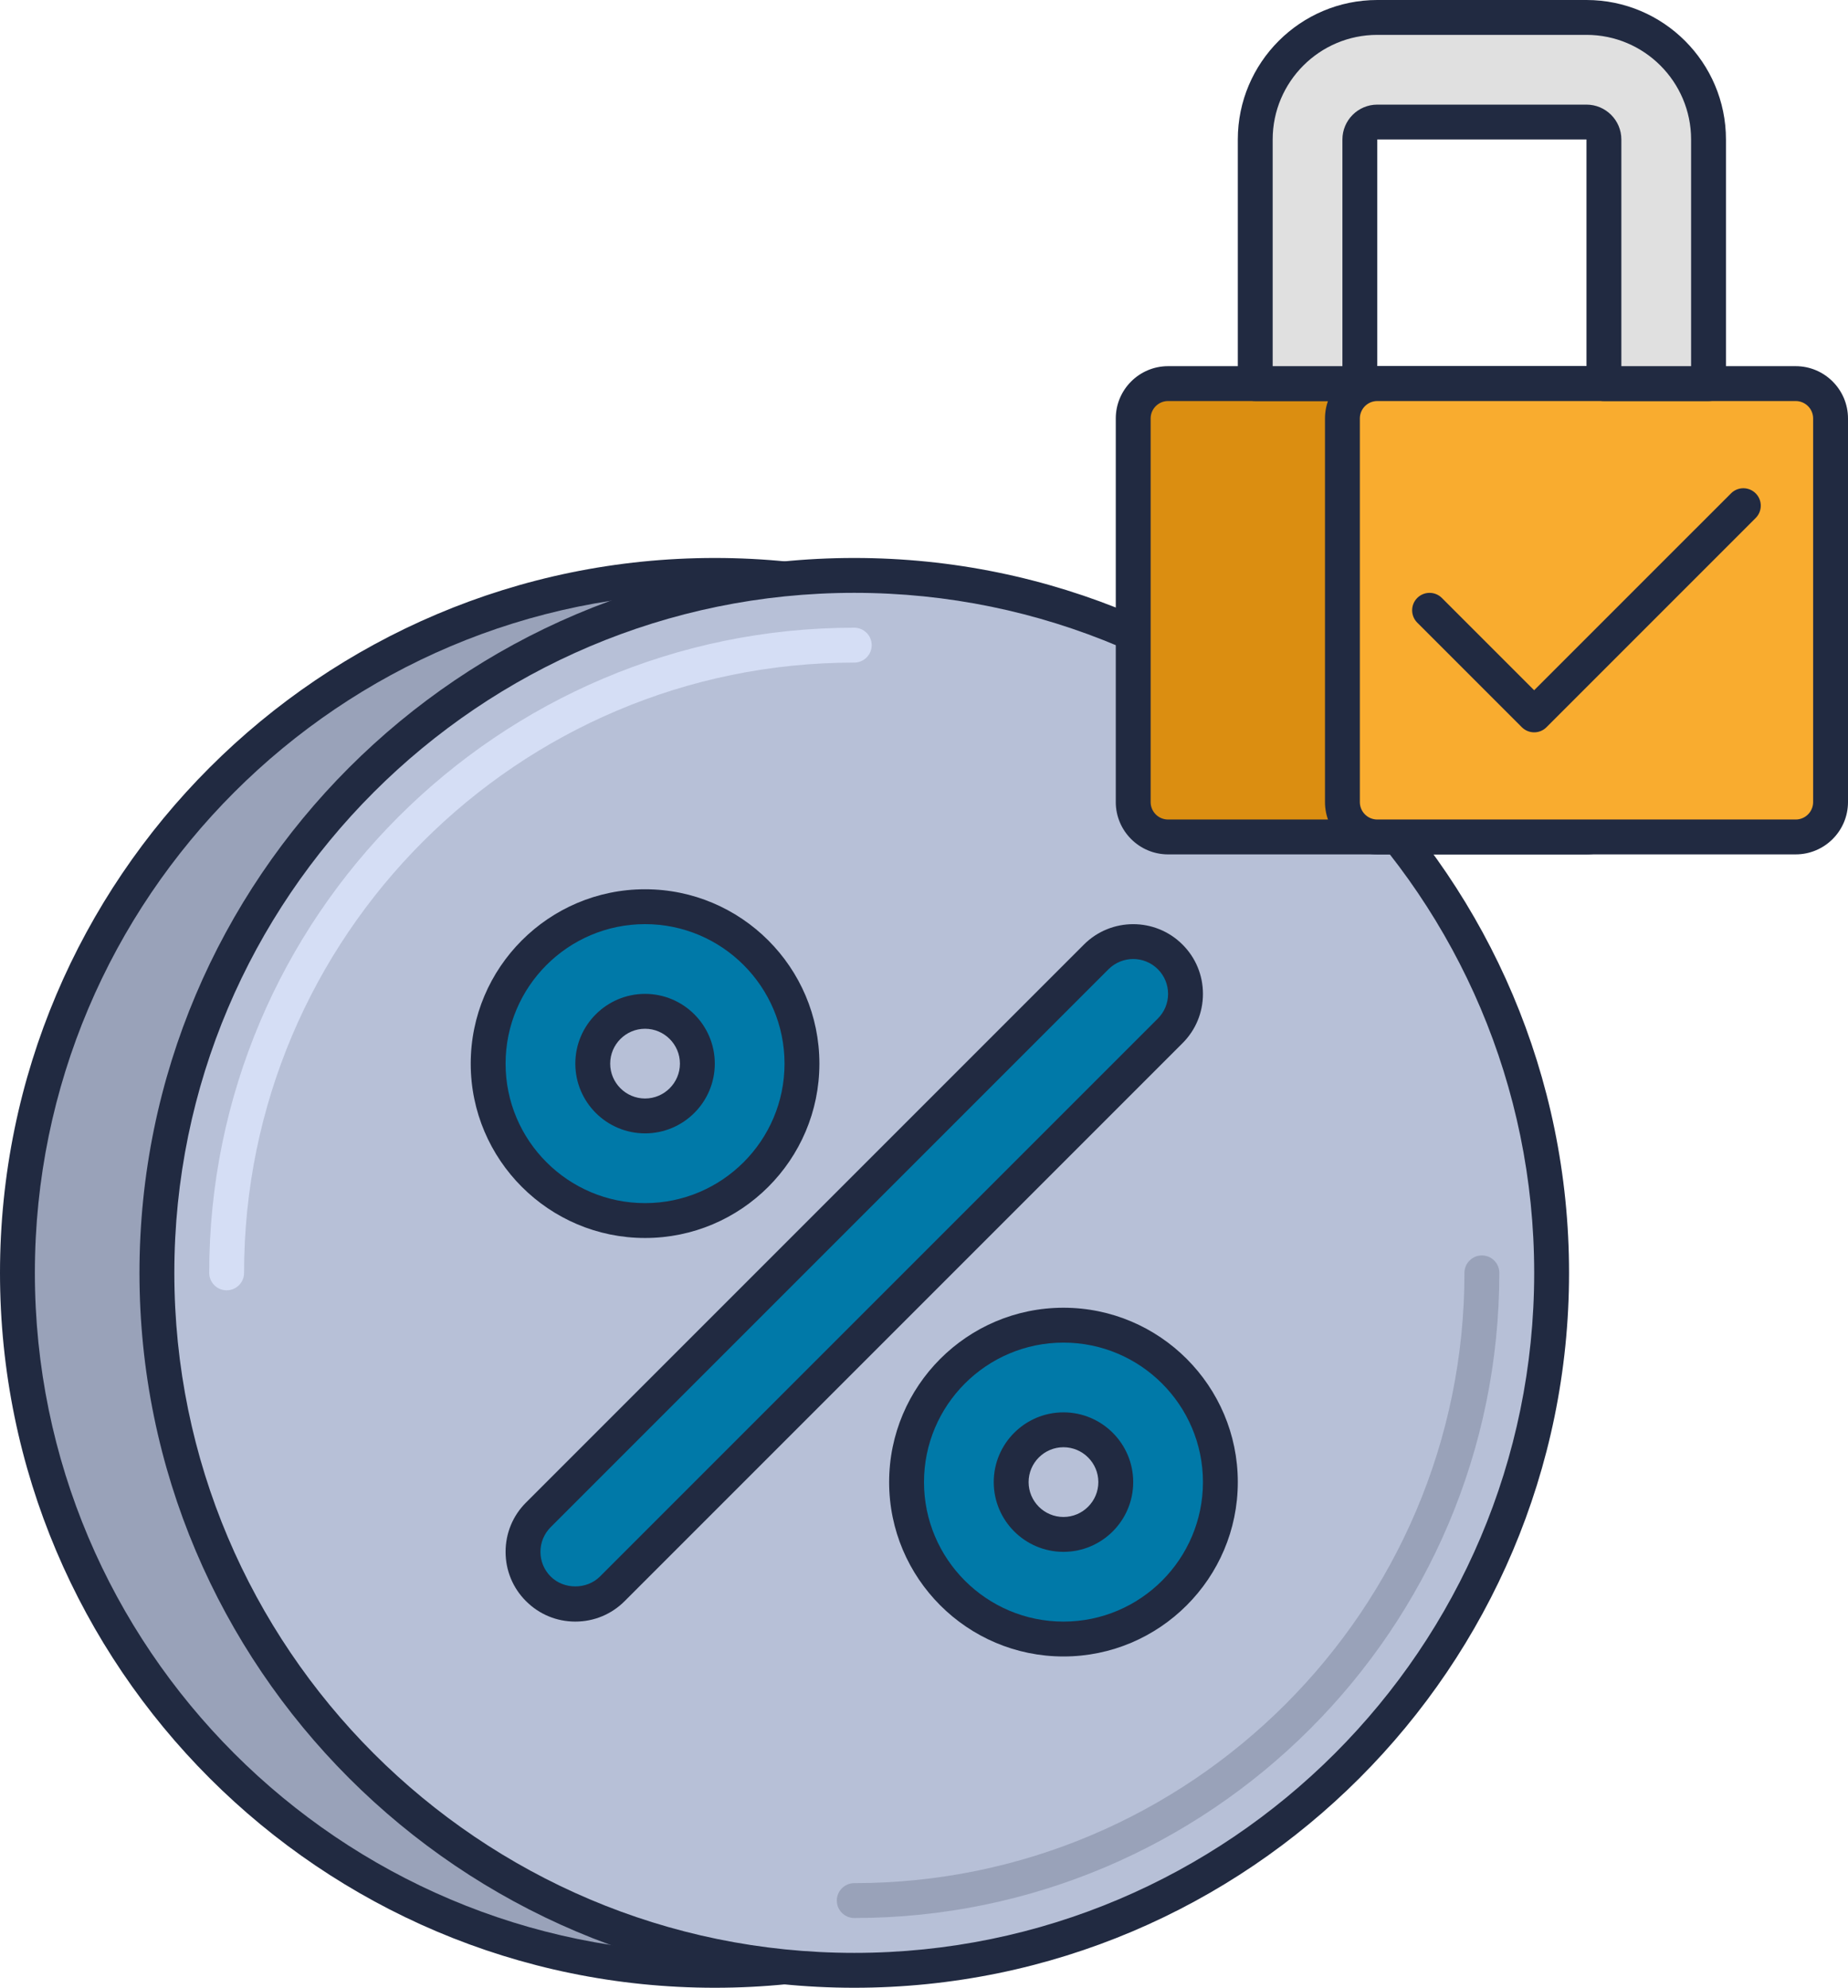 <?xml version="1.0" encoding="UTF-8"?><svg xmlns="http://www.w3.org/2000/svg" xmlns:xlink="http://www.w3.org/1999/xlink" height="342.0" preserveAspectRatio="xMidYMid meet" version="1.0" viewBox="0.0 0.0 318.0 342.0" width="318.0" zoomAndPan="magnify"><g><g id="change1_1"><path d="M 243 219 C 243 285.273 189.273 339 123 339 C 56.727 339 3 285.273 3 219 C 3 152.727 56.727 99 123 99 C 189.273 99 243 152.727 243 219 Z M 243 219" fill="#99a2b9"/></g><g id="change2_1"><path d="M 123 342 C 55.176 342 0 286.824 0 219 C 0 151.176 55.176 96 123 96 C 190.824 96 246 151.176 246 219 C 246 286.824 190.824 342 123 342 Z M 123 102 C 58.488 102 6 154.488 6 219 C 6 283.512 58.488 336 123 336 C 187.512 336 240 283.512 240 219 C 240 154.488 187.512 102 123 102 Z M 123 102" fill="#212a41"/></g><g id="change3_1"><path d="M 267 219 C 267 285.273 213.273 339 147 339 C 80.727 339 27 285.273 27 219 C 27 152.727 80.727 99 147 99 C 213.273 99 267 152.727 267 219 Z M 267 219" fill="#b7c0d7"/></g><g id="change2_2"><path d="M 147 342 C 79.176 342 24 286.824 24 219 C 24 151.176 79.176 96 147 96 C 214.824 96 270 151.176 270 219 C 270 286.824 214.824 342 147 342 Z M 147 102 C 82.488 102 30 154.488 30 219 C 30 283.512 82.488 336 147 336 C 211.512 336 264 283.512 264 219 C 264 154.488 211.512 102 147 102 Z M 147 102" fill="#212a41"/></g><g id="change4_1"><path d="M 39 222 C 37.344 222 36 220.656 36 219 C 36 157.793 85.793 108 147 108 C 148.656 108 150 109.344 150 111 C 150 112.656 148.656 114 147 114 C 89.105 114 42 161.105 42 219 C 42 220.656 40.656 222 39 222 Z M 39 222" fill="#d5def5"/></g><g id="change1_2"><path d="M 147 330 C 145.344 330 144 328.656 144 327 C 144 325.344 145.344 324 147 324 C 204.895 324 252 276.895 252 219 C 252 217.344 253.344 216 255 216 C 256.656 216 258 217.344 258 219 C 258 280.207 208.207 330 147 330 Z M 147 330" fill="#99a2b9"/></g><g id="change5_1"><path d="M 273 144 L 201 144 C 197.688 144 195 141.312 195 138 L 195 72 C 195 68.688 197.688 66 201 66 L 273 66 C 276.312 66 279 68.688 279 72 L 279 138 C 279 141.312 276.312 144 273 144 Z M 273 144" fill="#db8e11"/></g><g id="change2_3"><path d="M 273 147 L 201 147 C 196.039 147 192 142.961 192 138 L 192 72 C 192 67.039 196.039 63 201 63 L 273 63 C 277.961 63 282 67.039 282 72 L 282 138 C 282 142.961 277.961 147 273 147 Z M 201 69 C 199.344 69 198 70.344 198 72 L 198 138 C 198 139.656 199.344 141 201 141 L 273 141 C 274.656 141 276 139.656 276 138 L 276 72 C 276 70.344 274.656 69 273 69 Z M 201 69" fill="#212a41"/></g><g id="change6_1"><path d="M 309 144 L 237 144 C 233.688 144 231 141.312 231 138 L 231 72 C 231 68.688 233.688 66 237 66 L 309 66 C 312.312 66 315 68.688 315 72 L 315 138 C 315 141.312 312.312 144 309 144 Z M 309 144" fill="#f9ac2f"/></g><g id="change2_4"><path d="M 309 147 L 237 147 C 232.039 147 228 142.961 228 138 L 228 72 C 228 67.039 232.039 63 237 63 L 309 63 C 313.961 63 318 67.039 318 72 L 318 138 C 318 142.961 313.961 147 309 147 Z M 237 69 C 235.344 69 234 70.344 234 72 L 234 138 C 234 139.656 235.344 141 237 141 L 309 141 C 310.656 141 312 139.656 312 138 L 312 72 C 312 70.344 310.656 69 309 69 Z M 237 69" fill="#212a41"/></g><g id="change7_1"><path d="M 294 66 L 276 66 L 276 24 C 276 22.344 274.656 21 273 21 L 237 21 C 235.344 21 234 22.344 234 24 L 234 66 L 216 66 L 216 24 C 216 12.422 225.422 3 237 3 L 273 3 C 284.578 3 294 12.422 294 24 Z M 294 66" fill="#e0e0e0"/></g><g id="change2_5"><path d="M 294 69 L 276 69 C 274.344 69 273 67.656 273 66 L 273 24 L 237 24 L 237 66 C 237 67.656 235.656 69 234 69 L 216 69 C 214.344 69 213 67.656 213 66 L 213 24 C 213 10.766 223.766 0 237 0 L 273 0 C 286.234 0 297 10.766 297 24 L 297 66 C 297 67.656 295.656 69 294 69 Z M 279 63 L 291 63 L 291 24 C 291 14.074 282.926 6 273 6 L 237 6 C 227.074 6 219 14.074 219 24 L 219 63 L 231 63 L 231 24 C 231 20.695 233.695 18 237 18 L 273 18 C 276.305 18 279 20.695 279 24 Z M 279 63" fill="#212a41"/></g><g id="change8_1"><path d="M 111 210 C 96.113 210 84 197.887 84 183 C 84 168.113 96.113 156 111 156 C 125.887 156 138 168.113 138 183 C 138 197.887 125.887 210 111 210 Z M 111 174 C 106.039 174 102 178.039 102 183 C 102 187.961 106.039 192 111 192 C 115.961 192 120 187.961 120 183 C 120 178.039 115.961 174 111 174 Z M 111 174" fill="#0079a8"/></g><g id="change2_6"><path d="M 111 213 C 94.457 213 81 199.543 81 183 C 81 166.457 94.457 153 111 153 C 127.543 153 141 166.457 141 183 C 141 199.543 127.543 213 111 213 Z M 111 159 C 97.766 159 87 169.766 87 183 C 87 196.234 97.766 207 111 207 C 124.234 207 135 196.234 135 183 C 135 169.766 124.234 159 111 159 Z M 111 195 C 104.383 195 99 189.617 99 183 C 99 176.383 104.383 171 111 171 C 117.617 171 123 176.383 123 183 C 123 189.617 117.617 195 111 195 Z M 111 177 C 107.695 177 105 179.695 105 183 C 105 186.305 107.695 189 111 189 C 114.305 189 117 186.305 117 183 C 117 179.695 114.305 177 111 177 Z M 111 177" fill="#212a41"/></g><g id="change8_2"><path d="M 183 282 C 168.113 282 156 269.887 156 255 C 156 240.113 168.113 228 183 228 C 197.887 228 210 240.113 210 255 C 210 269.887 197.887 282 183 282 Z M 183 246 C 178.039 246 174 250.039 174 255 C 174 259.961 178.039 264 183 264 C 187.961 264 192 259.961 192 255 C 192 250.039 187.961 246 183 246 Z M 183 246" fill="#0079a8"/></g><g id="change2_7"><path d="M 183 285 C 166.457 285 153 271.543 153 255 C 153 238.457 166.457 225 183 225 C 199.543 225 213 238.457 213 255 C 213 271.543 199.543 285 183 285 Z M 183 231 C 169.766 231 159 241.766 159 255 C 159 268.234 169.766 279 183 279 C 196.234 279 207 268.234 207 255 C 207 241.766 196.234 231 183 231 Z M 183 267 C 176.383 267 171 261.617 171 255 C 171 248.383 176.383 243 183 243 C 189.617 243 195 248.383 195 255 C 195 261.617 189.617 267 183 267 Z M 183 249 C 179.695 249 177 251.695 177 255 C 177 258.305 179.695 261 183 261 C 186.305 261 189 258.305 189 255 C 189 251.695 186.305 249 183 249 Z M 183 249" fill="#212a41"/></g><g id="change8_3"><path d="M 99 276 C 96.695 276 94.391 275.125 92.633 273.367 C 89.117 269.855 89.117 264.148 92.633 260.641 L 188.633 164.641 C 192.148 161.125 197.844 161.125 201.359 164.641 C 204.875 168.148 204.875 173.855 201.359 177.367 L 105.359 273.367 C 103.609 275.125 101.305 276 99 276 Z M 99 276" fill="#0079a8"/></g><g id="change2_8"><path d="M 99 279 C 95.797 279 92.785 277.754 90.516 275.484 C 88.246 273.223 87 270.203 87 267 C 87 263.797 88.246 260.777 90.516 258.516 L 186.516 162.516 C 191.191 157.836 198.809 157.836 203.484 162.516 C 205.754 164.777 207 167.797 207 171 C 207 174.203 205.754 177.223 203.484 179.484 L 107.484 275.484 C 105.215 277.754 102.203 279 99 279 Z M 195 165 C 193.465 165 191.93 165.59 190.758 166.754 L 94.758 262.754 C 93.625 263.891 93 265.398 93 267 C 93 268.602 93.625 270.109 94.758 271.242 C 97.027 273.512 100.973 273.512 103.242 271.242 L 199.242 175.242 C 200.375 174.109 201 172.602 201 171 C 201 169.398 200.375 167.891 199.242 166.758 C 198.07 165.59 196.535 165 195 165 Z M 195 165" fill="#212a41"/></g><g id="change2_9"><path d="M 264 126 C 263.23 126 262.465 125.707 261.875 125.125 L 243.875 107.125 C 242.707 105.953 242.707 104.051 243.875 102.883 C 245.047 101.711 246.949 101.711 248.117 102.883 L 263.992 118.758 L 297.871 84.883 C 299.039 83.711 300.941 83.711 302.113 84.883 C 303.281 86.051 303.281 87.953 302.113 89.125 L 266.113 125.125 C 265.535 125.707 264.77 126 264 126 Z M 264 126" fill="#212a41"/></g></g></svg>